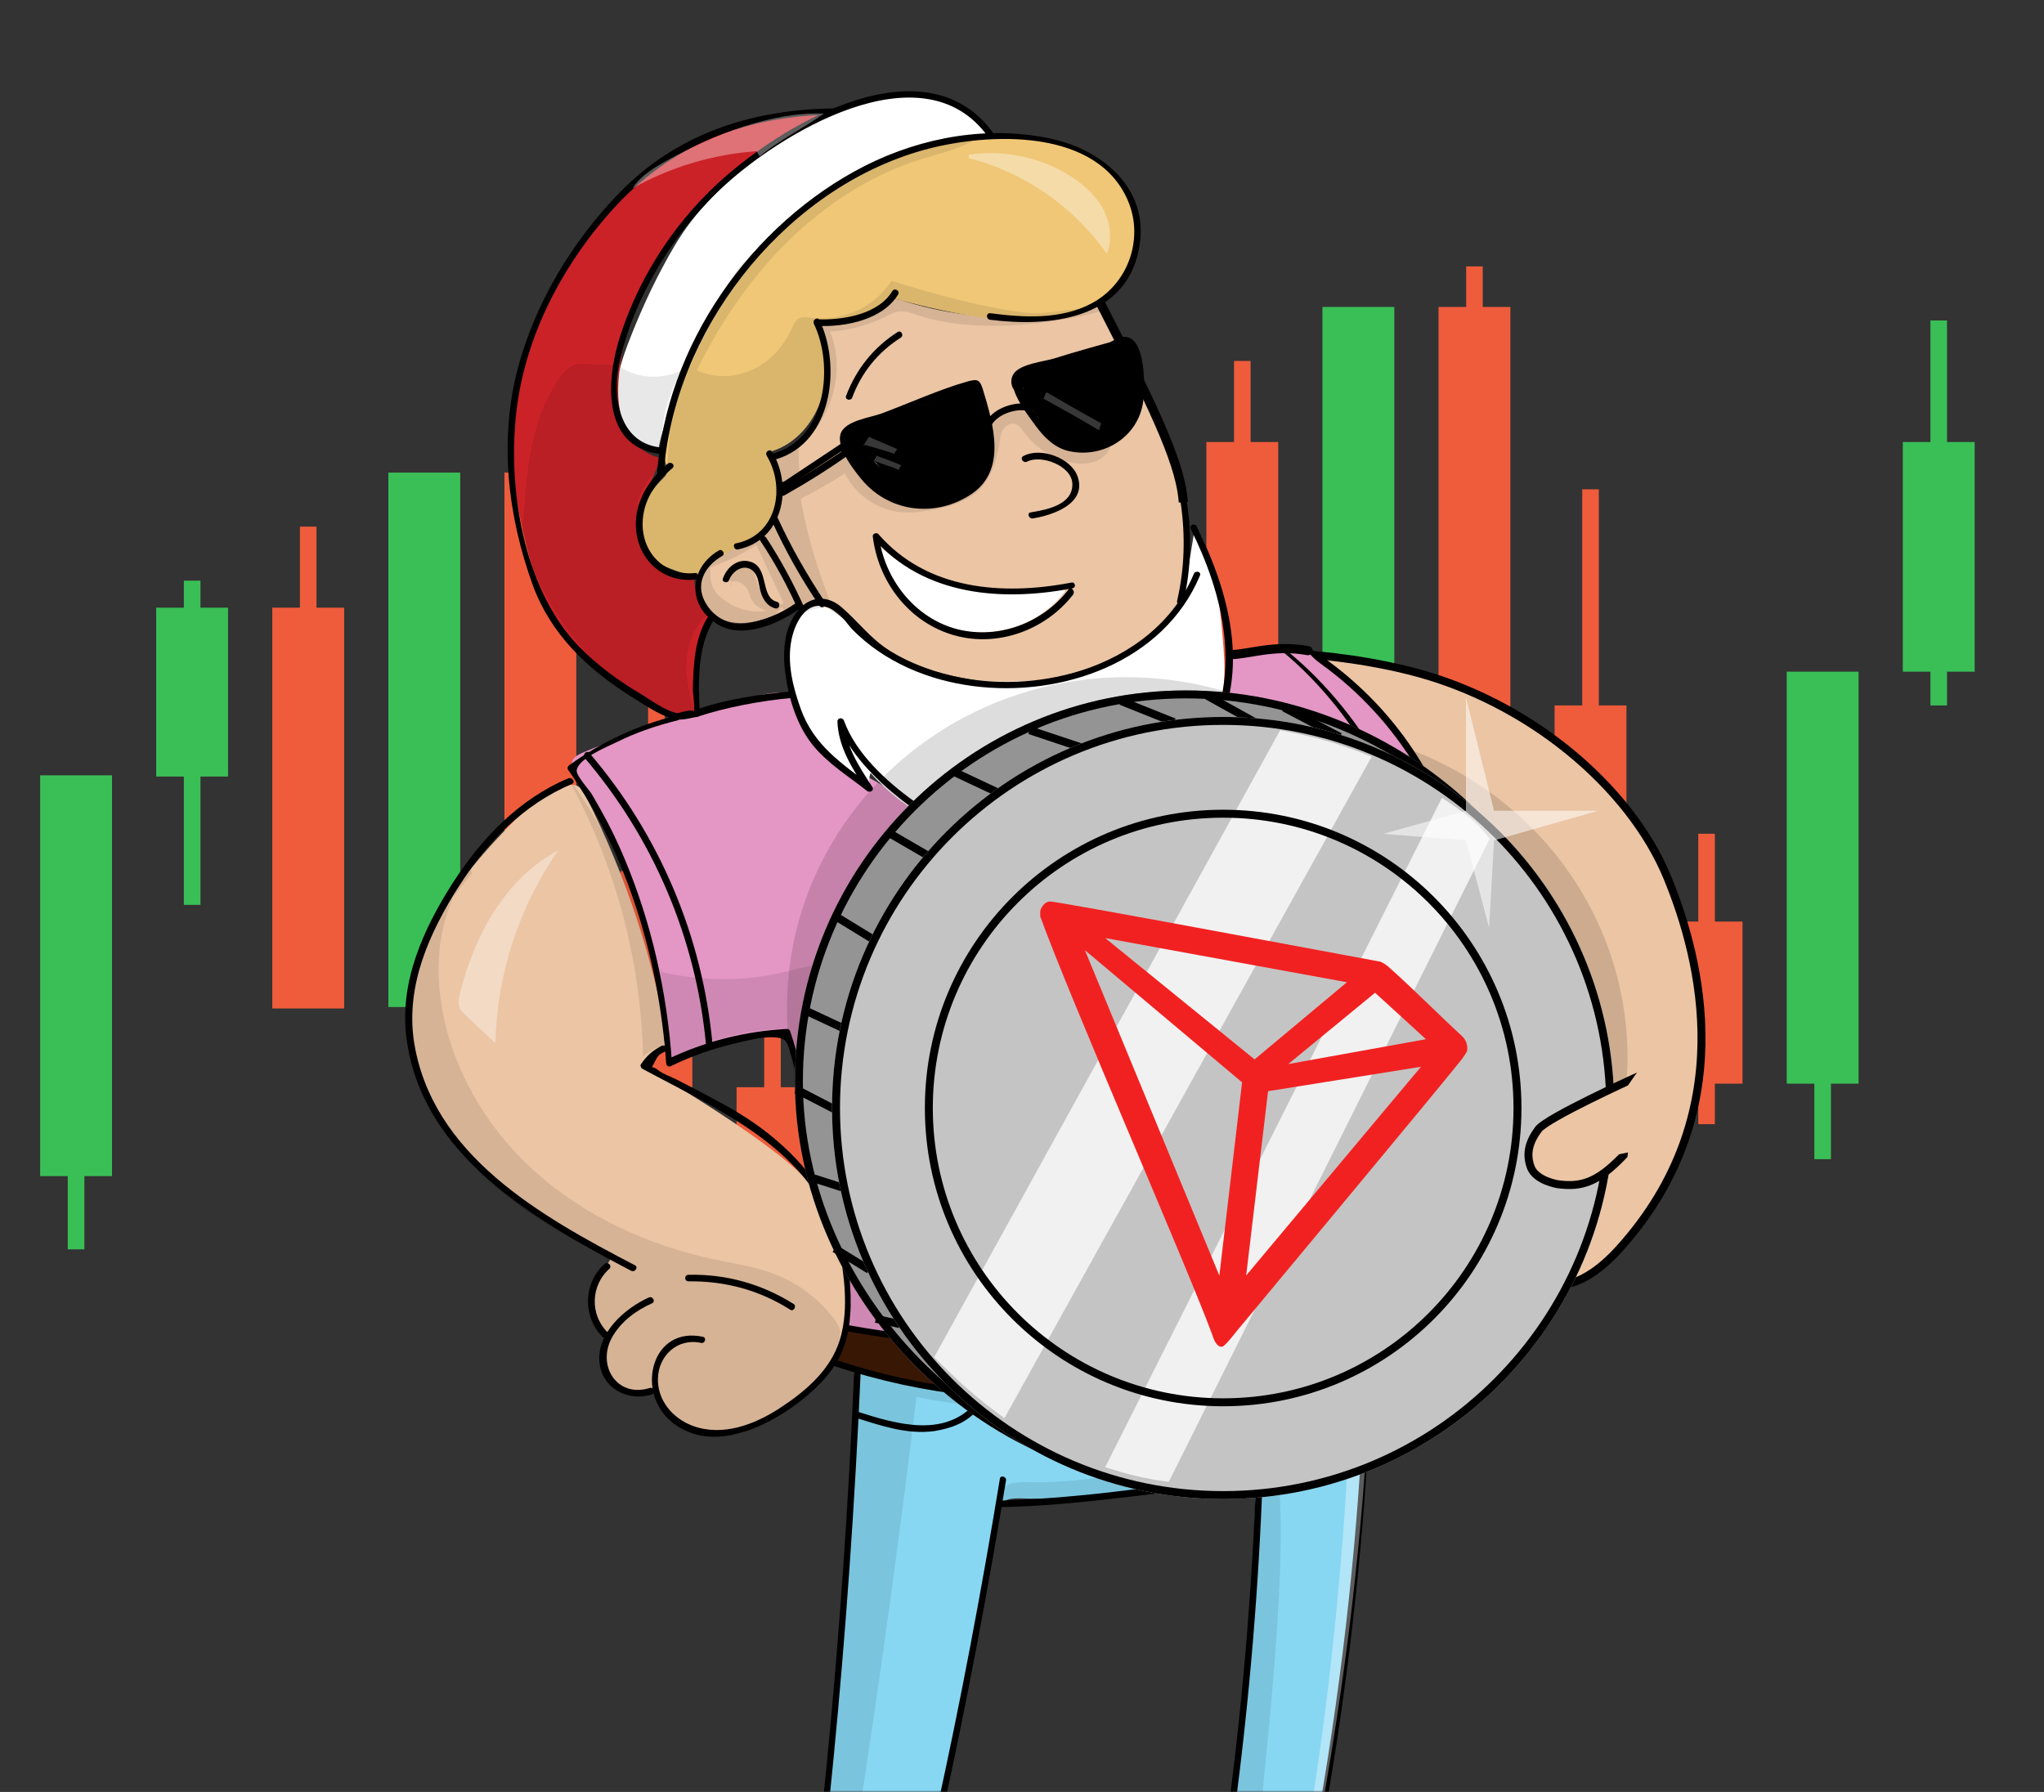 <svg width="560" height="491" viewBox="0 0 560 491" fill="none" xmlns="http://www.w3.org/2000/svg">
<rect x="0" y="0" width="560" height="491" fill="#333333" stroke="none"/>
<g clip-path="url(#clip0)">
<rect x="201.805" y="297.898" width="19.686" height="44.414" fill="#EF5C3C"/>
<rect x="170" y="238.68" width="19.686" height="59.219" fill="#EF5C3C"/>
<rect x="138.199" y="129.492" width="19.686" height="109.819" fill="#EF5C3C"/>
<rect x="74.602" y="166.504" width="19.686" height="109.819" fill="#EF5C3C"/>
<rect x="82.172" y="144.297" width="4.543" height="75.874" fill="#EF5C3C"/>
<rect x="145.773" y="118.391" width="4.543" height="140.645" fill="#EF5C3C"/>
<rect x="177.57" y="179.457" width="4.543" height="79.575" fill="#EF5C3C"/>
<rect x="209.371" y="273.84" width="4.543" height="79.575" fill="#EF5C3C"/>
<rect x="457.715" y="252.508" width="19.686" height="44.414" fill="#EF5C3C"/>
<rect x="425.914" y="193.289" width="19.686" height="59.219" fill="#EF5C3C"/>
<rect x="394.113" y="84.106" width="19.686" height="109.819" fill="#EF5C3C"/>
<rect x="330.512" y="121.113" width="19.686" height="109.819" fill="#EF5C3C"/>
<rect x="338.09" y="98.906" width="4.543" height="75.874" fill="#EF5C3C"/>
<rect x="401.688" y="73" width="4.543" height="140.645" fill="#EF5C3C"/>
<rect x="433.488" y="134.07" width="4.543" height="79.575" fill="#EF5C3C"/>
<rect x="465.285" y="228.449" width="4.543" height="79.575" fill="#EF5C3C"/>
<rect x="265.398" y="166.508" width="19.686" height="62.92" fill="#3ABF57"/>
<rect x="106.398" y="129.496" width="19.686" height="146.425" fill="#3ABF57"/>
<rect x="42.797" y="166.508" width="19.686" height="46.265" fill="#3ABF57"/>
<rect x="11" y="212.438" width="19.686" height="109.819" fill="#3ABF57"/>
<rect x="50.375" y="159.105" width="4.543" height="88.828" fill="#3ABF57"/>
<rect x="113.969" y="205.371" width="4.543" height="88.828" fill="#3ABF57"/>
<rect x="18.57" y="253.484" width="4.543" height="88.828" fill="#3ABF57"/>
<rect x="233.602" y="229.426" width="19.686" height="112.886" fill="#3ABF57"/>
<rect x="241.168" y="274.172" width="4.543" height="88.828" fill="#3ABF57"/>
<rect x="272.977" y="133.195" width="4.543" height="105.484" fill="#3ABF57"/>
<rect x="521.316" y="121.117" width="19.686" height="62.92" fill="#3ABF57"/>
<rect x="362.316" y="84.106" width="19.686" height="146.425" fill="#3ABF57"/>
<rect x="298.715" y="121.117" width="19.686" height="46.265" fill="#3ABF57"/>
<rect x="306.285" y="113.715" width="4.543" height="88.828" fill="#3ABF57"/>
<rect x="369.887" y="159.98" width="4.543" height="88.828" fill="#3ABF57"/>
<rect x="489.516" y="184.035" width="19.686" height="112.886" fill="#3ABF57"/>
<rect x="497.082" y="228.785" width="4.543" height="88.828" fill="#3ABF57"/>
<rect x="528.887" y="87.809" width="4.543" height="105.484" fill="#3ABF57"/>
<mask id="mask0" mask-type="alpha" maskUnits="userSpaceOnUse" x="0" y="0" width="617" height="491">
<rect width="617" height="491" fill="#C4C4C4"/>
</mask>
<g mask="url(#mask0)">
<path d="M385.959 183.728C370.851 179.975 357.441 179.291 357.441 179.291L387.941 252.103L413.67 313.837L399.584 358.253L377.426 376.153C384.333 382.03 420.159 355.039 425.914 351.901C425.914 351.901 433.012 353.975 443.712 342.094C476.685 305.481 466.218 263.291 456.788 240.391C446.618 215.692 418.89 191.909 385.959 183.728Z" fill="#EBC5A4"/>
<path fill-rule="evenodd" clip-rule="evenodd" d="M359.128 180.499L388.946 251.685L414.829 313.787L400.523 358.897L379.526 375.858C379.97 375.914 380.503 375.915 381.137 375.845C382.65 375.679 384.535 375.133 386.705 374.272C391.037 372.554 396.279 369.672 401.536 366.478C406.782 363.289 411.998 359.817 416.272 356.938C416.945 356.485 417.596 356.045 418.222 355.622C421.535 353.386 424.132 351.632 425.392 350.945L425.787 350.73L426.207 350.853C426.208 350.853 426.208 350.853 426.208 350.853C426.209 350.853 426.209 350.853 426.21 350.853C426.214 350.854 426.222 350.856 426.235 350.859C426.267 350.866 426.324 350.878 426.407 350.891C426.573 350.917 426.84 350.947 427.201 350.951C427.923 350.958 429.032 350.862 430.477 350.413C433.363 349.517 437.653 347.193 442.902 341.366C475.44 305.235 465.162 263.592 455.78 240.807C445.758 216.468 418.335 192.896 385.696 184.787C378.197 182.924 371.114 181.822 365.902 181.185C363.298 180.867 361.164 180.666 359.683 180.544C359.486 180.528 359.301 180.513 359.128 180.499ZM366.166 179.022C371.437 179.666 378.612 180.782 386.222 182.672C419.444 190.926 447.476 214.918 457.795 239.977C467.273 262.994 477.928 305.729 444.521 342.824C439.07 348.877 434.461 351.458 431.123 352.494C429.457 353.012 428.122 353.14 427.178 353.13C426.724 353.125 426.362 353.088 426.1 353.049C424.833 353.79 422.501 355.364 419.464 357.414C418.835 357.838 418.176 358.283 417.489 358.746C413.211 361.627 407.96 365.123 402.667 368.34C397.385 371.551 392.016 374.511 387.508 376.298C385.259 377.191 383.167 377.814 381.375 378.011C379.614 378.205 377.924 378.009 376.72 376.984L375.719 376.132L398.643 357.613L412.51 313.889L386.935 252.525L355.767 178.116L357.496 178.204L357.441 179.292C357.496 178.204 357.496 178.204 357.496 178.204L357.508 178.205L357.539 178.206C357.566 178.208 357.606 178.21 357.658 178.213C357.763 178.219 357.917 178.228 358.118 178.242C358.52 178.268 359.109 178.31 359.862 178.372C361.367 178.496 363.53 178.7 366.166 179.022Z" fill="black"/>
<ellipse cx="352.907" cy="289.79" rx="92.985" ry="90.443" fill="#0E0E0E" fill-opacity="0.14"/>
<path d="M207.054 147.678C202.387 150.43 195.926 150.789 192.815 155.336C188.867 160.959 194.012 169.574 200.593 170.531C209.806 172.087 219.139 163.592 227.753 167.062C230.386 168.138 232.539 170.172 234.693 172.087C256.589 190.992 291.887 191.949 314.74 174.36C317.731 172.087 320.364 169.574 322.278 166.463C324.432 162.874 325.269 158.686 325.628 154.618C326.107 148.516 325.509 142.294 323.953 136.431C323.953 136.431 319.49 120.526 316.221 114.351C316.34 115.069 303.134 85.34 303.134 85.34C303.134 85.22 301.818 83.784 301.818 83.665C297.032 84.741 292.126 85.699 287.22 86.297C274.178 87.852 260.897 86.536 248.333 82.707C246.898 82.229 245.581 81.75 244.146 81.989C242.71 82.229 241.394 83.066 240.197 83.904C234.932 87.254 228.591 89.049 222.369 89.049L222.463 89.402C224.349 96.471 226.296 103.768 225.001 111.065C223.685 118.483 217.942 125.543 210.524 125.901C215.908 132.243 214.233 143.371 207.054 147.678Z" fill="#EBC5A4"/>
<path d="M181.332 287.912C179.896 289.348 178.34 290.903 176.905 292.339C187.793 299.04 198.681 305.621 208.971 313.159C215.193 317.705 221.176 322.491 225.603 328.713C231.944 337.567 234.577 348.815 232.901 359.583C231.226 370.232 225.722 378.249 216.988 384.59C211.723 388.539 204.783 393.205 198.203 393.325C191.622 393.445 184.802 390.693 180.733 385.548C179.896 384.471 180.614 381.958 179.417 381.24C177.862 380.283 174.512 381.48 172.836 381.001C168.888 379.924 165.897 376.215 165.538 372.147C165.418 370.831 166.136 367.002 165.897 365.686C165.538 363.891 163.743 364.968 163.025 363.293C160.273 357.19 163.863 350.131 167.572 344.507C151.778 336.491 136.582 326.679 125.694 312.8C114.806 298.92 109.661 281.571 114.447 264.58C118.395 250.581 128.087 238.137 138.138 227.728C142.924 222.702 148.069 217.438 154.769 215.403C155.966 215.045 157.162 214.805 158.239 215.403C159.316 215.882 159.914 217.079 160.512 218.155C171.52 239.932 179.298 263.384 183.246 287.434" fill="#EBC5A4"/>
<path d="M375.281 359.105C373.845 434.366 363.316 509.388 343.933 582.136C343.574 583.571 343.095 585.247 341.899 586.084C340.822 586.922 339.386 587.041 337.95 587.041C332.207 587.281 326.464 587.161 320.84 586.563C335.198 526.737 343.095 465.236 344.052 403.616C322.994 408.88 301.217 411.273 279.56 410.556C277.646 410.556 275.612 410.556 274.415 411.991C273.697 412.829 273.578 413.906 273.338 414.863C263.288 471.219 252.28 526.857 236.366 581.896C236.127 582.853 235.409 585.964 234.571 586.563C233.734 587.161 231.221 586.802 230.264 586.802C224.521 586.922 218.777 585.486 213.034 585.605C224.88 515.849 232.059 445.374 234.691 374.78C255.391 379.087 276.449 383.514 297.628 382.677C324.788 381.6 350.992 371.908 375.042 359.105" fill="#87D7F3"/>
<path d="M375.162 346.062C332.925 366.523 284.227 373.223 238.041 364.967C236.366 364.728 233.016 365.087 231.939 363.771C230.982 362.694 232.538 360.421 232.418 358.985C231.82 351.566 232.059 343.909 229.307 336.969C227.871 333.26 225.598 329.909 224.162 326.081C219.615 313.996 224.521 299.518 218.179 288.271C217.222 286.596 215.906 284.921 214.231 284.083C211.718 282.887 208.727 283.365 205.975 283.963C198.317 285.639 190.779 287.792 183.361 290.185C181.327 262.306 172.353 234.906 157.516 211.215C157.037 210.497 156.559 209.78 156.679 208.942C156.798 207.626 158.234 206.908 159.431 206.31C174.387 199.968 190.181 196.139 205.736 191.234C209.325 190.037 214.111 189.2 217.102 190.157C220.094 191.114 218.897 194.823 220.094 197.695C223.803 206.669 233.973 210.497 242.349 215.523C247.733 218.753 252.759 222.702 258.263 225.693C270.946 232.513 286.5 233.829 300.021 229.163C313.661 224.497 325.028 213.848 330.771 200.686C332.327 197.097 333.643 193.028 336.754 190.516C336.197 190.516 335.834 182.276 336.754 179.734C341.181 177.819 353.632 177.191 358.53 177.833C382.102 192.909 396.819 216.959 402.323 244.359C402.682 246.034 402.921 247.709 402.203 249.264C401.485 250.581 400.289 251.299 398.972 252.016C387.366 258.597 374.564 262.785 361.282 264.58C370.376 290.425 375.401 317.825 375.76 345.345" fill="#E496C5"/>
<path d="M327.064 143.379C332.927 152.472 334.004 163.72 334.961 174.488C335.32 178.796 335.679 182.984 335.32 187.291C334.243 200.213 326.466 211.939 316.056 219.716C304.57 228.212 289.853 232.28 275.734 230.844C261.495 229.408 247.975 222.468 238.522 211.819C238.044 212.896 238.044 214.332 238.522 215.409C224.523 208.589 214.113 193.513 215.31 177.958C215.549 175.087 216.147 172.095 217.822 169.702C219.498 167.309 222.369 165.634 225.241 166.113C227.514 166.472 229.429 168.147 231.223 169.702C233.856 172.215 236.488 174.728 239.36 176.881C250.607 185.377 265.444 187.171 279.443 186.693C286.024 186.453 292.605 185.855 298.707 183.582C303.852 181.787 308.399 178.915 312.945 175.804C316.296 173.411 319.765 170.899 321.919 167.309C324.312 163.48 325.03 158.934 325.748 154.506C326.346 151.037 326.825 147.686 327.423 144.216" fill="white"/>
<path d="M291.766 162.037C285.185 170.892 272.98 175.199 262.212 172.567C251.443 169.934 242.709 160.482 240.914 149.594C247.495 155.576 256.11 159.166 264.844 160.721C273.579 162.277 282.672 162.037 291.526 161.08" fill="white"/>
<path d="M271.542 37.123C279.319 37.722 287.216 38.2 294.515 41.072C301.814 43.943 308.514 49.328 310.788 56.866C313.061 64.284 310.668 72.66 305.523 78.403C300.378 84.146 292.72 87.257 285.063 87.975C280.037 88.454 275.012 87.856 269.987 87.138C261.731 85.941 253.475 84.146 245.339 81.873C239.715 86.898 231.698 89.052 224.28 87.616C226.314 94.436 227.152 101.735 225.237 108.555C223.323 115.375 218.178 121.597 211.477 123.631C214.349 131.05 214.11 140.263 208.366 145.767C206.452 147.681 203.939 148.878 201.546 150.194C198.435 151.869 195.923 153.544 192.812 155.219C191.256 156.057 193.649 159.048 187.427 157.134C181.804 155.339 175.821 152.946 174.984 147.083C174.146 141.22 177.257 135.357 181.564 131.169C182.043 130.691 182.641 130.092 182.761 129.375C182.881 128.776 182.641 128.178 182.522 127.58C181.804 124.828 181.923 122.076 182.282 119.324C184.197 103.769 192.931 90.009 201.905 77.087C204.178 73.737 206.571 70.386 209.204 67.275C217.579 57.464 228.468 50.285 239.954 44.422C250.125 39.277 261.491 35.209 272.739 37.363" fill="#F0C777"/>
<path d="M270.233 35.802C266.643 30.058 259.943 26.589 253.123 25.512C246.302 24.555 241.157 25.99 234.577 27.905C230.269 29.221 227.398 31.973 221.774 33.768C218.424 34.844 214.715 36.879 211.963 39.152C203.467 45.972 194.972 53.032 188.511 61.766C185.879 65.356 183.605 69.304 181.451 73.372C177.862 80.073 174.751 87.132 171.999 94.311C169.965 99.815 168.051 105.678 169.008 111.541C169.965 117.404 174.512 123.028 180.375 123.267C181.093 118.6 182.887 114.293 184.682 109.986C188.87 100.055 193.177 90.243 199.16 81.269C215.073 56.98 242.115 40.229 271.07 36.759" fill="white"/>
<path d="M140.407 116.934C141.843 93.841 154.407 72.902 169.004 54.954C171.636 51.724 174.388 48.493 177.619 46.1C181.328 43.348 185.636 41.553 189.823 39.639C200.472 35.092 211.6 30.426 223.206 30.426L225.719 31.024C213.993 38.203 200.712 46.1 191.379 56.151C179.533 68.834 171.277 85.226 169.602 102.576C169.124 107.242 169.243 112.028 170.918 116.335C172.594 120.643 176.183 124.472 180.849 125.429C179.653 130.454 176.303 134.762 175.346 139.787C173.67 148.761 181.089 158.333 190.182 158.812C190.422 162.76 192.097 166.589 194.729 169.461C190.9 177.477 189.943 186.69 191.857 195.305C190.182 195.545 188.388 195.784 186.712 196.263C176.542 192.075 167.09 186.212 158.953 178.793C155.962 176.161 153.21 173.289 151.176 169.82C148.903 165.991 147.586 161.683 146.39 157.496C142.681 144.334 139.57 130.694 140.407 116.934Z" fill="#CB2228"/>
<path d="M377.198 343.195C380.19 347.024 381.506 352.648 378.874 356.357C376.241 360.066 371.814 361.861 367.626 363.656C359.61 366.886 351.593 369.997 343.457 373.108C336.278 375.86 329.099 378.492 321.561 380.048C315.099 381.484 308.519 382.082 301.818 382.441C277.529 383.757 251.684 380.646 228.352 373.706C229.908 370.356 230.626 366.527 232.181 363.177C235.651 364.493 241.633 365.45 245.343 365.929C268.555 368.561 292.007 370.595 314.98 366.767C336.996 363.177 357.815 354.203 377.557 343.674" fill="#3E1A06"/>
<path d="M337.113 358.629L312.106 364.133L313.063 382.2L336.754 378.611L337.113 358.629Z" fill="black"/>
<g opacity="0.45">
<g opacity="0.45">
<path opacity="0.45" d="M187.422 100.902C187.303 101.021 187.184 101.021 187.065 101.021L187.184 100.902H187.422Z" fill="black"/>
</g>
<g opacity="0.45">
<path opacity="0.45" d="M144.357 130.932C145.434 121.24 147.707 111.429 153.331 103.532C154.527 101.857 155.963 100.301 157.877 99.823C158.715 99.584 159.552 99.703 160.39 99.703C162.544 99.823 164.817 99.823 166.971 99.942C167.689 99.942 168.287 99.942 169.005 100.182C169.723 100.421 170.321 100.78 170.919 101.139C175.825 103.891 182.047 103.891 186.953 101.378C183.243 107.361 181.329 114.42 181.329 121.36C181.449 120.762 181.688 120.164 181.808 119.685C182.645 117.292 183.602 114.779 184.44 112.386C185.278 108.079 186.474 103.891 188.029 99.823C188.388 100.062 188.747 100.301 189.106 100.541C190.542 97.071 191.978 93.481 193.414 90.011C195.807 84.268 198.319 78.645 202.148 73.739C205.738 69.192 210.404 65.603 214.951 62.013C222.609 56.031 230.266 50.048 238.762 45.501C247.257 40.954 256.829 37.963 266.521 38.322H266.999C262.812 40.835 257.906 41.912 253.239 43.347C235.292 48.732 219.737 60.458 207.892 74.816C201.191 82.952 195.568 91.926 190.901 101.498C195.209 103.412 200.114 103.532 204.541 101.977C209.926 100.062 214.353 95.635 216.746 90.37C217.344 89.054 217.942 87.499 219.378 87.02C220.216 86.781 221.053 86.9 221.891 87.02C230.386 88.336 239.599 84.268 244.266 76.969C256.35 80.679 268.555 84.149 281.118 85.704C286.383 86.422 296.314 84.029 301.579 84.029L301.818 85.225C286.861 89.294 266.042 91.328 251.325 86.302C249.65 85.704 247.855 85.106 246.06 85.345C244.864 85.584 243.907 86.183 242.83 86.661C238.044 89.054 232.779 90.49 227.395 90.849C231.822 101.737 227.873 115.138 218.78 122.317C218.78 125.548 218.9 128.778 219.259 132.009C223.566 129.377 227.873 126.744 232.181 123.992C236.608 128.3 242.83 130.573 249.052 129.975C255.154 129.377 261.017 126.027 264.487 121.121C265.444 119.685 266.281 118.249 267.478 117.053C269.153 115.497 271.307 114.66 273.341 113.822C275.495 112.985 277.648 112.267 279.802 111.549C280.281 111.429 280.879 111.19 281.477 111.309C281.956 111.429 282.315 111.668 282.674 112.027C285.785 114.66 288.896 117.292 292.485 119.326C296.075 121.36 300.143 122.676 304.211 122.078V122.437C303.493 124.471 301.579 126.027 299.425 126.625C297.391 127.223 295.117 127.103 292.964 126.625C288.058 125.428 283.511 122.557 280.52 118.369C279.802 117.412 279.084 116.335 277.888 116.095C276.691 115.856 275.495 116.694 274.777 117.771C274.059 118.847 274.059 120.164 273.82 121.36C273.102 126.146 271.546 131.052 268.076 134.402C264.726 137.513 260.179 138.829 255.633 139.667C252.522 140.265 249.411 140.624 246.3 140.265C240.078 139.547 234.335 135.359 231.463 129.736C227.514 132.248 223.566 134.522 219.378 136.675C221.053 146.846 224.284 156.897 228.113 166.588C224.762 166.11 221.173 167.067 218.421 169.101C218.301 168.503 218.062 168.024 217.823 167.426C217.823 167.546 217.823 167.665 217.823 167.785C217.823 168.383 217.583 168.981 216.985 169.221C216.028 169.58 215.19 168.503 214.831 167.546C214.592 167.067 214.472 166.708 214.233 166.229C212.558 168.742 210.165 170.656 207.293 171.494C203.943 172.571 200.114 172.092 197.003 170.417C195.448 169.58 194.132 168.383 192.935 166.947C192.816 166.828 192.696 166.588 192.576 166.469C192.935 167.187 193.414 167.785 193.773 168.383C189.705 171.973 187.91 177.716 188.029 183.1C188.149 187.408 189.226 191.476 190.423 195.664C188.747 196.262 186.953 196.142 185.277 196.74C169.723 190.04 156.92 177.237 149.023 162.042C146.152 156.538 143.878 150.675 143.16 144.572C143.639 139.906 143.878 135.359 144.357 130.932ZM218.062 165.99C218.062 166.11 218.182 166.229 218.182 166.229C216.148 160.247 213.515 154.504 210.165 149C209.806 148.521 209.567 147.923 209.567 147.444C209.447 147.564 209.327 147.683 209.208 147.803C209.567 148.042 209.686 148.401 209.806 148.76C212.678 154.504 215.31 160.247 218.062 165.99ZM194.61 158.093C194.73 159.29 194.969 160.366 195.568 161.443C196.166 162.52 197.003 163.358 197.961 164.076C200.473 166.11 203.704 167.426 206.934 167.546C208.011 167.546 209.088 167.546 210.165 167.306C208.251 166.947 206.575 165.751 205.738 163.956C205.379 163.238 205.259 162.401 204.9 161.683C204.302 160.486 203.106 159.649 201.909 159.29C201.43 159.17 200.952 159.17 200.593 159.409C200.473 159.409 200.473 159.529 200.354 159.529V159.29C199.755 159.05 199.636 158.332 199.755 157.734C199.875 157.136 200.354 156.657 200.952 156.298C202.268 155.341 204.063 154.862 205.379 155.7C206.695 156.538 206.934 158.213 207.413 159.649C208.251 162.401 209.926 164.794 212.199 166.588C213.037 166.229 213.874 165.751 214.712 165.272C212.199 159.888 209.686 154.623 207.174 149.239C203.823 151.632 199.875 153.427 195.926 154.982C195.448 155.102 195.089 155.341 194.61 155.461C194.491 156.418 194.61 157.256 194.61 158.093ZM190.542 157.854C190.662 158.931 190.901 160.127 191.26 161.204C191.14 159.529 191.739 157.854 192.457 156.298C191.021 158.691 188.269 157.256 186.235 157.256C187.551 157.614 188.987 157.854 190.542 157.854ZM179.774 132.009C180.85 131.172 181.927 130.214 182.526 129.018C182.884 128.18 182.884 127.223 182.884 126.266C183.004 123.753 183.243 121.24 183.483 118.728C182.884 120.403 182.286 121.958 181.688 123.633C181.568 123.514 181.449 123.275 181.449 123.155C181.568 124.71 181.688 126.146 181.927 127.702C177.859 130.095 175.107 134.522 174.27 139.188C175.586 136.436 177.5 134.043 179.774 132.009Z" fill="black"/>
</g>
<g opacity="0.45">
<path opacity="0.45" d="M200.359 159.648L200.24 160.606C200.12 160.366 200.12 160.007 200.359 159.648Z" fill="black"/>
</g>
<g opacity="0.45">
<path opacity="0.45" d="M176.186 289.469C175.588 262.787 168.409 236.344 155.487 213.012L156.324 213.969C171.52 235.028 180.494 260.394 181.93 286.358C179.776 287.076 177.862 288.033 176.186 289.469Z" fill="black"/>
</g>
<g opacity="0.45">
<path opacity="0.45" d="M129.273 239.333C127.479 241.367 125.923 243.521 124.248 245.794C125.564 243.042 127.12 240.53 129.034 238.137L129.273 239.333Z" fill="black"/>
</g>
<g opacity="0.45">
<path opacity="0.45" d="M124.254 245.797C120.306 254.292 119.468 264.104 120.665 273.436C123.058 291.743 132.869 308.733 146.629 321.058C160.389 333.382 177.738 341.279 195.806 345.108C201.31 346.304 206.814 347.022 212.078 349.056C218.42 351.449 224.163 355.756 228.351 361.141C228.949 361.978 229.547 362.816 229.906 363.773C230.265 364.97 230.146 366.286 229.906 367.602C228.59 374.661 224.163 380.764 218.3 385.071C212.557 389.259 205.497 391.532 198.438 392.37C194.37 392.848 190.062 392.848 186.234 391.293C182.405 389.618 180.849 383.994 179.294 381.482C175.704 382.678 171.157 382.08 168.405 379.328C165.654 376.576 164.816 372.268 166.012 368.679C166.252 367.961 166.611 367.243 166.491 366.525C166.252 365.568 165.295 364.97 164.577 364.252C162.543 362.337 161.825 359.346 162.184 356.474C162.543 353.722 163.978 351.21 165.534 348.817C166.012 348.099 166.491 347.381 166.491 346.663C166.611 344.868 164.696 343.672 163.141 342.834C150.458 336.493 138.253 328.835 128.681 318.425C119.109 308.016 112.409 294.375 112.289 280.256C112.169 267.813 117.195 255.967 124.254 245.797Z" fill="black"/>
</g>
<g opacity="0.45">
<path opacity="0.45" d="M181.091 265.301C181.091 265.66 181.091 265.899 181.211 266.258C181.091 266.258 180.972 266.258 180.852 266.138L181.091 265.301Z" fill="black"/>
</g>
<g opacity="0.45">
<path opacity="0.45" d="M210.883 586.921C211.84 586.323 212.917 586.083 213.635 585.365C214.473 584.528 214.712 583.451 214.832 582.254C217.703 565.264 219.857 548.273 221.891 531.163C228.233 480.072 234.335 428.742 233.976 377.172C233.737 376.693 233.737 376.215 233.976 375.856C233.976 375.736 233.976 375.617 233.976 375.497C232.181 374.779 230.267 374.061 228.472 373.224C229.908 369.275 231.344 365.207 232.66 361.258C232.779 361.498 233.019 361.617 233.138 361.737C232.899 352.165 230.745 342.712 226.797 333.978C225.241 330.747 223.566 327.517 222.37 324.047C217.823 310.766 222.729 294.972 215.55 283.006C215.31 282.647 215.071 282.169 214.592 282.049C214.233 281.93 213.874 281.93 213.516 281.93C202.627 282.408 191.859 285.519 182.406 290.903C182.287 282.647 181.808 274.391 180.97 266.255C192.696 269.007 205.02 269.007 216.626 265.896C221.293 264.7 226.677 263.264 230.386 266.255C232.181 267.811 233.138 270.084 233.856 272.357C244.027 302.869 240.557 337.208 254.317 366.284C248.932 365.685 243.548 365.207 238.164 364.968C238.762 365.207 239.48 365.446 240.198 365.566C246.061 367.121 252.163 367.6 258.026 366.882L257.428 367.959C257.069 372.027 257.188 376.095 257.906 380.163C258.026 380.522 257.906 381.001 257.547 381.12C257.428 381.12 257.308 381.12 257.188 381.12C255.274 380.762 253.359 380.403 251.325 380.044C251.325 380.163 251.325 380.163 251.325 380.283C269.393 384.112 288.058 384.59 306.365 382.197C330.654 378.967 354.106 370.711 375.523 358.985C375.404 360.062 375.284 361.019 375.164 362.096L374.686 362.933C363.558 369.036 351.832 373.822 339.628 377.292C339.508 378.249 339.389 379.206 339.389 380.283C322.159 383.155 304.929 385.548 287.46 385.907C275.256 386.146 263.051 385.189 251.086 382.796C242.95 450.159 232.899 517.164 220.814 583.93C220.695 584.887 220.455 585.844 219.737 586.562C218.661 587.519 216.626 587.758 215.789 588.716C218.541 589.673 221.293 590.63 224.045 591.587C222.489 594.339 221.652 597.57 222.609 600.561C223.566 603.552 226.677 605.945 229.668 605.227C226.916 606.783 223.806 607.86 220.575 608.099C220.695 610.612 220.695 613.244 220.814 615.757C220.814 616.594 220.814 617.432 220.336 618.03C219.737 618.628 218.78 618.748 217.943 618.748C215.071 618.868 212.199 618.987 209.447 618.987C209.687 616.475 209.687 613.842 209.328 611.33C208.371 604.031 205.379 596.373 208.49 589.673C209.208 588.596 209.806 587.519 210.883 586.921Z" fill="black"/>
</g>
<g opacity="0.45">
<path opacity="0.45" d="M275.735 407.088C277.649 406.011 280.162 406.011 282.435 406.13C304.212 406.489 325.39 398.951 347.047 398.473C347.765 398.473 348.483 398.473 348.961 398.951C349.201 399.31 349.32 399.669 349.44 400.148C354.226 421.924 345.731 489.408 345.013 500.655C344.175 513.458 334.124 571.728 329.697 588.359C327.304 589.317 324.792 590.154 322.399 591.111C325.629 591.949 328.979 592.308 332.21 592.069C331.731 596.017 331.133 599.846 330.655 603.794C327.783 603.914 324.911 604.512 322.279 605.828C328.501 605.47 334.842 604.153 340.705 601.88C337.235 603.914 333.885 605.948 330.415 607.982C330.056 608.221 329.578 608.461 329.338 608.939C329.099 609.418 329.099 610.016 329.219 610.615C329.697 613.845 330.176 617.076 330.655 620.306L330.056 621.144C326.467 621.263 322.997 621.263 319.407 621.024C317.972 620.905 316.177 620.665 315.698 619.229C315.339 618.511 315.578 617.554 315.818 616.836C316.536 613.725 317.373 610.495 318.091 607.384C313.903 598.769 319.048 588.838 322.279 579.744C324.074 574.48 325.27 568.976 326.347 563.472C334.483 522.551 340.346 481.271 343.816 439.752C344.654 429.343 345.491 418.813 344.534 408.284C344.414 406.968 344.175 405.412 342.979 404.695C342.261 404.216 341.304 404.336 340.346 404.455C318.33 407.207 296.315 409.959 274.299 412.711C272.624 411.156 273.82 408.284 275.735 407.088Z" fill="black"/>
</g>
</g>
<path d="M246.061 80.678C241.873 87.618 231.583 89.652 224.045 89.293C222.848 89.293 222.848 87.498 224.045 87.498C230.865 87.737 240.676 86.182 244.505 79.721C245.104 78.763 246.659 79.721 246.061 80.678Z" fill="black"/>
<path d="M224.524 87.738C230.506 100.181 228.113 121.12 212.798 125.787C211.721 126.146 211.242 124.351 212.319 124.112C226.438 119.804 228.472 100.062 222.968 88.695C222.49 87.618 224.045 86.661 224.524 87.738Z" fill="black"/>
<path d="M211.6 123.871C217.343 133.562 214.472 148.04 202.148 150.553C201.071 150.792 200.592 148.997 201.669 148.878C212.916 146.604 215.309 133.562 210.045 124.828C209.446 123.751 211.002 122.794 211.6 123.871Z" fill="black"/>
<path d="M271.303 85.822C280.397 87.019 290.567 87.617 298.943 83.19C309.472 77.686 313.779 64.525 308.515 53.876C299.062 34.372 268.312 36.406 251.082 41.671C213.631 53.158 184.436 91.207 181.804 130.093C181.684 131.29 179.89 131.29 180.009 130.093C182.283 94.796 205.734 61.294 237.083 45.38C252.757 37.483 271.064 34.253 288.294 38.081C302.652 41.312 315.335 52.32 311.985 68.473C308.156 87.617 287.456 89.651 271.303 87.617C270.107 87.498 270.107 85.703 271.303 85.822Z" fill="black"/>
<path d="M184.197 128.298C179.531 132.246 176.061 137.271 176.061 143.613C176.061 151.749 182.283 157.851 190.419 157.014C191.616 156.894 191.616 158.689 190.419 158.809C182.881 159.646 176.3 154.86 174.625 147.442C172.83 139.425 176.898 132.126 182.881 127.101C183.838 126.263 185.154 127.46 184.197 128.298Z" fill="black"/>
<path d="M197.842 152.349C192.817 155.221 190.184 160.485 193.654 165.75C195.928 169.339 199.996 171.493 204.184 170.895C208.85 170.177 213.995 168.143 217.824 165.391C218.781 164.673 219.619 166.229 218.781 166.946C213.038 171.134 203.107 175.202 196.526 171.015C188.031 165.75 188.868 155.46 197.004 150.793C197.962 150.315 198.799 151.87 197.842 152.349Z" fill="black"/>
<path d="M212.438 166.707C210.164 166.109 208.968 164.194 208.37 162.041C207.891 160.365 207.891 158.451 206.814 157.015C204.541 154.024 200.832 156.058 199.755 158.93C199.396 160.006 197.601 159.528 198.08 158.451C199.276 155.101 202.626 152.588 206.216 154.144C210.643 156.178 208.37 163.835 212.916 164.912C213.993 165.271 213.515 166.946 212.438 166.707Z" fill="black"/>
<path d="M270.705 37.483C252.757 12.476 212.913 36.885 196.88 52.319C188.265 60.575 181.206 70.387 176.061 81.155C173.189 87.138 170.916 93.48 169.6 99.941C167.805 108.795 169.6 121.119 180.608 122.555C181.684 122.674 181.804 124.469 180.608 124.35C164.455 122.315 166.249 103.291 169.959 91.924C174.625 77.566 182.642 64.404 193.171 53.636C209.922 36.286 252.757 9.365 272.26 36.645C272.978 37.483 271.423 38.44 270.705 37.483Z" fill="black"/>
<path d="M228.23 31.385C204.18 31.744 183.72 39.641 167.567 57.708C153.089 73.861 142.68 94.561 141.124 116.457C139.569 136.558 144.115 162.163 158.593 177.12C163.619 182.265 169.482 186.572 175.584 190.162C178.336 191.837 182.284 194.828 185.634 195.427C185.634 195.427 190.779 193.871 189.942 195.307C190.54 194.23 189.822 190.162 189.822 188.965C189.942 182.385 190.301 174.847 193.89 169.103C194.489 168.146 196.044 168.984 195.446 170.06C191.019 177.24 191.258 187.29 191.737 195.546C191.737 195.905 191.497 196.384 191.019 196.384C188.506 196.862 186.472 197.58 184.079 196.862C180.13 195.666 176.062 192.794 172.592 190.641C160.867 183.222 150.936 173.77 146.03 160.488C139.09 141.464 136.697 120.764 141.842 101.022C146.628 82.954 156.679 66.323 169.601 52.922C185.395 36.649 205.736 30.068 228.111 29.709C229.427 29.47 229.427 31.265 228.23 31.385Z" fill="black"/>
<path d="M352.543 178.281C374.32 195.989 390.838 225.693 391.676 253.811C391.676 255.008 389.881 255.008 389.881 253.811C389.043 226.172 372.508 195.75 351.09 178.281C350.253 177.563 351.705 177.563 352.543 178.281Z" fill="black"/>
<path d="M378.753 358.029C334.242 385.429 277.647 390.693 228.231 374.182C227.155 373.823 227.633 372.028 228.71 372.506C277.647 388.899 333.764 383.754 377.796 356.593C378.872 355.755 379.71 357.311 378.753 358.029Z" fill="black"/>
<path d="M377.081 344.149C333.648 371.788 281.001 373.463 231.705 364.729C230.628 364.489 231.107 362.814 232.183 363.054C281.001 371.788 333.289 369.993 376.244 342.713C377.201 341.995 378.038 343.55 377.081 344.149Z" fill="black"/>
<path d="M378.032 342.833C380.545 347.021 381.143 351.926 379.707 356.593C379.348 357.67 377.673 357.191 378.032 356.114C379.229 351.807 378.75 347.499 376.477 343.67C375.998 342.713 377.553 341.876 378.032 342.833Z" fill="black"/>
<path d="M350.873 402.658C337.951 406.606 324.191 408.401 310.79 409.957C298.705 411.392 286.621 412.709 274.416 412.948C273.22 412.948 273.22 411.153 274.416 411.153C286.022 410.794 297.629 409.717 309.115 408.282C322.875 406.606 336.994 404.812 350.395 400.863C351.472 400.624 351.95 402.299 350.873 402.658Z" fill="black"/>
<path d="M235.768 376.694C232.657 447.049 225.956 517.165 215.188 586.802C215.068 587.999 213.273 587.4 213.513 586.324C224.281 516.926 230.982 446.93 233.973 376.694C234.093 375.618 235.887 375.618 235.768 376.694Z" fill="black"/>
<path d="M376.238 359.347C374.922 436.522 363.316 513.697 342.018 588C341.659 589.077 339.984 588.599 340.343 587.522C361.641 513.458 373.127 436.402 374.444 359.347C374.444 358.27 376.238 358.27 376.238 359.347Z" fill="black"/>
<path d="M345.969 403.976C343.815 465.596 335.679 526.857 321.799 586.922C321.56 587.999 319.765 587.521 320.124 586.444C334.004 526.498 342.02 465.357 344.174 403.976C344.174 402.779 345.969 402.779 345.969 403.976Z" fill="black"/>
<path d="M275.615 405.652C265.564 466.794 252.642 527.457 235.292 587.043C234.933 588.12 233.258 587.642 233.617 586.565C250.967 526.978 263.889 466.435 273.94 405.173C274.059 404.097 275.854 404.575 275.615 405.652Z" fill="black"/>
<path d="M267.718 384.355C268.317 385.432 268.317 386.269 267.359 386.868C266.761 387.466 266.163 387.944 265.565 388.423C264.607 389.141 263.65 389.739 262.573 390.218C260.539 391.175 258.146 391.773 255.873 392.132C248.574 393.089 241.515 390.696 234.695 388.543C233.618 388.184 234.096 386.509 235.173 386.868C245.942 390.337 259.343 394.166 267.718 383.876C267.958 383.517 268.436 383.517 268.795 383.757C268.915 383.757 269.035 383.876 269.154 383.876C269.633 384.116 269.752 384.714 269.513 385.073C269.394 385.192 269.394 385.312 269.274 385.432C268.676 386.15 267.12 385.312 267.718 384.355Z" fill="black"/>
<path d="M374.567 374.779C370.02 374.181 366.191 371.788 363.559 368.079C362.841 367.121 364.396 366.284 365.114 367.121C367.507 370.352 371.097 372.386 375.045 372.984C376.122 373.224 375.644 374.899 374.567 374.779Z" fill="black"/>
<path d="M338.072 358.624C338.192 365.324 338.072 372.025 337.713 378.606C337.594 379.802 335.799 379.802 335.919 378.606C336.278 371.905 336.397 365.205 336.278 358.624C336.158 357.427 337.953 357.427 338.072 358.624Z" fill="black"/>
<path d="M313.062 364.369C314.019 370.232 314.378 376.214 314.019 382.197C313.66 381.957 313.301 381.599 312.942 381.359C320.48 380.043 327.898 378.607 335.317 377.052C336.394 376.812 336.872 378.607 335.795 378.727C328.377 380.282 320.839 381.718 313.421 383.034C312.942 383.154 312.224 382.795 312.344 382.197C312.703 376.334 312.463 370.591 311.506 364.847C311.147 363.77 312.822 363.292 313.062 364.369Z" fill="black"/>
<path d="M336.994 379.569C329.097 381.603 321.081 382.321 312.945 383.159C311.748 383.278 311.748 381.483 312.945 381.364C320.841 380.646 328.738 379.808 336.516 377.894C337.712 377.535 338.191 379.21 336.994 379.569Z" fill="black"/>
<path d="M312.108 363.174C320.483 362.097 328.978 361.021 336.875 357.67C337.952 357.192 338.431 358.987 337.354 359.346C329.337 362.696 320.722 363.773 312.108 364.849C311.031 365.208 311.031 363.414 312.108 363.174Z" fill="black"/>
<path d="M328.021 380.168C328.141 387.108 327.901 394.048 327.303 400.868C327.303 401.346 326.944 401.705 326.346 401.825C324.91 401.945 323.474 402.184 322.158 402.304C320.961 402.423 321.081 400.628 322.158 400.509C323.594 400.389 325.03 400.15 326.346 400.03C326.106 400.27 325.747 400.628 325.389 400.987C325.867 394.048 326.106 387.228 326.106 380.288C326.226 378.972 328.021 378.972 328.021 380.168Z" fill="black"/>
<path d="M322.761 380.882C322.881 385.189 322.881 389.497 322.642 393.685C322.642 394.881 320.847 394.881 320.847 393.685C321.086 389.377 321.086 385.07 320.966 380.882C320.966 379.805 322.761 379.805 322.761 380.882Z" fill="black"/>
<path d="M280.402 124.948C285.069 122.435 293.444 125.427 295.239 130.572C297.871 138.11 288.179 141.221 282.915 142.058C281.838 142.178 281.24 140.503 282.436 140.383C286.744 139.665 293.923 138.349 293.803 132.606C293.683 127.58 285.188 124.469 281.359 126.503C280.282 126.982 279.325 125.427 280.402 124.948Z" fill="black"/>
<path d="M246.777 92.522C240.555 96.471 236.008 102.094 233.495 108.914C233.136 109.991 231.342 109.513 231.82 108.436C234.572 101.137 239.358 95.154 245.939 90.967C246.896 90.368 247.734 91.924 246.777 92.522Z" fill="black"/>
<path d="M213.034 141.82C216.744 149.956 221.171 157.614 226.076 165.032C226.675 165.989 225.119 166.947 224.521 165.989C219.496 158.571 215.188 150.913 211.479 142.777C211 141.7 212.556 140.743 213.034 141.82Z" fill="black"/>
<path d="M209.927 147.322C213.995 153.544 217.465 160.005 220.457 166.706C220.935 167.783 219.38 168.62 218.901 167.663C215.91 160.843 212.44 154.382 208.372 148.279C207.654 147.322 209.209 146.365 209.927 147.322Z" fill="black"/>
<path d="M354.703 247.948C369.301 277.742 376.599 310.765 375.881 343.909C375.881 345.105 374.087 345.105 374.087 343.909C374.685 311.005 367.506 278.34 353.148 248.786C352.549 247.829 354.105 246.872 354.703 247.948Z" fill="black"/>
<path d="M161.467 206.31C180.731 228.805 192.457 256.564 195.209 286.118C195.329 287.314 193.534 287.314 193.414 286.118C190.662 257.162 179.056 229.762 160.151 207.627C159.553 206.669 160.75 205.473 161.467 206.31Z" fill="black"/>
<path d="M358.718 177.555C358.359 177.315 358.231 177.196 357.991 177.555C357.991 178.282 359.132 179.869 361.884 181.903C372.413 189.441 381.387 199.252 388.088 210.38C391.438 216.003 394.31 221.986 396.463 228.328C398.139 233.233 401.489 241.489 400.651 246.754C399.694 252.138 387.131 256.685 382.703 258.36C376.003 260.873 369.063 262.428 361.884 262.907C360.688 263.026 360.688 264.821 361.884 264.702C373.849 263.864 385.455 260.274 395.745 253.933C400.532 250.942 402.925 250.463 402.207 244.959C401.489 239.814 400.292 234.669 398.737 229.644C391.917 207.987 377.742 189.759 358.718 177.555Z" fill="black"/>
<path d="M293.799 161.202C274.415 164.911 252.998 163.236 239.238 147.442C239.716 147.202 240.315 146.963 240.793 146.843C242.229 158.569 250.605 169.457 262.45 172.449C273.817 175.201 285.663 170.654 292.722 161.56C293.44 160.603 294.636 161.919 294.038 162.877C286.261 172.927 272.621 177.713 260.416 173.765C248.571 169.936 240.554 159.048 239.118 146.963C238.998 146.245 240.195 145.766 240.674 146.365C253.955 161.68 274.655 163.236 293.44 159.646C294.517 159.287 294.995 160.962 293.799 161.202Z" fill="black"/>
<path d="M325.15 137.392C326.586 146.725 326.346 155.938 324.192 165.031C323.953 166.108 322.158 165.63 322.517 164.553C324.551 155.699 324.791 146.844 323.475 137.751C323.235 136.794 325.03 136.315 325.15 137.392Z" fill="black"/>
<path d="M301.328 82.754C318.385 115.88 323.445 128.033 324.211 137.601" stroke="black" stroke-width="2.5"/>
<path d="M358.126 179.511C358.805 179.636 359.457 179.187 359.581 178.508C359.706 177.829 359.257 177.177 358.578 177.052L358.126 179.511ZM336.922 180.621C338.297 180.621 339.763 180.431 341.283 180.191C342.837 179.947 344.415 179.657 346.175 179.413C349.644 178.934 353.585 178.676 358.126 179.511L358.578 177.052C353.679 176.151 349.447 176.437 345.833 176.937C344.051 177.183 342.359 177.491 340.894 177.722C339.394 177.958 338.09 178.121 336.922 178.121L336.922 180.621Z" fill="black"/>
<path d="M327.784 144.091C334.724 158.09 339.989 174.362 336.878 190.037C334.365 202.839 326.588 215.881 315.7 223.18C293.923 237.538 266.762 234.786 246.78 218.992C239.96 213.608 232.542 206.309 229.551 197.934C230.149 197.814 230.747 197.814 231.345 197.694C231.585 204.395 235.413 210.138 239.003 215.642C239.601 216.599 238.285 217.317 237.567 216.719C232.422 212.651 226.679 209.181 222.491 203.916C218.064 198.293 215.91 190.755 215.073 183.815C214.355 177.952 214.953 170.773 219.5 166.346C222.73 163.235 226.918 163.355 230.388 166.226C235.055 170.175 238.405 174.961 243.789 178.311C248.934 181.542 254.797 183.815 260.66 185.131C272.386 187.883 284.949 187.285 296.316 183.695C309.717 179.388 321.562 170.534 327.066 157.252C327.545 156.175 329.22 156.654 328.741 157.731C318.81 181.422 290.932 191.114 266.762 188.003C254.438 186.447 242.234 181.422 233.379 172.328C232.183 171.012 230.986 169.098 229.551 168.021C221.893 162.278 217.944 169.935 216.868 175.2C215.551 181.542 217.226 188.242 219.38 194.225C222.97 204.275 230.627 209.181 238.764 215.403C238.285 215.762 237.806 216.121 237.328 216.48C233.619 210.736 229.67 204.754 229.431 197.694C229.431 196.618 230.867 196.498 231.226 197.455C234.456 206.429 242.832 214.087 250.49 219.591C261.737 227.607 275.257 232.154 289.137 230.838C307.204 229.043 322.759 218.753 330.776 202.361C339.989 183.456 335.203 162.996 326.229 144.928C325.75 143.971 327.186 143.133 327.784 144.091Z" fill="black"/>
<path d="M182.166 288.151C180.73 288.869 180.371 288.989 179.534 290.664C178.098 293.416 178.576 291.741 180.252 293.176C181.568 294.253 183.722 294.971 185.157 295.689C188.747 297.484 192.336 299.398 195.926 301.313C201.789 304.424 207.412 307.893 212.438 312.201C223.326 321.414 230.505 332.781 232.42 347.019C233.257 353.959 233.616 361.617 231.462 368.317C229.309 374.898 224.523 379.804 219.138 383.992C209.566 391.41 194.131 398.709 183.363 389.017C174.269 380.761 178.696 363.292 192.576 366.283C193.653 366.523 193.174 368.198 192.097 367.958C185.636 366.523 180.371 371.428 180.252 377.77C180.132 383.752 184.32 388.658 189.824 390.692C197.96 393.683 206.695 390.333 213.515 385.906C219.976 381.718 226.676 376.214 229.548 368.676C232.3 361.497 231.702 352.882 230.505 345.464C226.078 316.508 198.798 305.141 175.944 292.817C175.585 292.578 175.346 291.98 175.585 291.621C177.141 289.347 178.696 287.912 181.209 286.595C182.286 285.997 183.123 287.553 182.166 288.151Z" fill="black"/>
<path d="M216.985 191.234C208.729 191.952 198.803 193.809 190.906 196.441C189.829 196.8 190.193 194.621 191.269 194.262C199.286 191.51 208.61 190.157 216.985 189.439C218.062 189.32 218.062 191.114 216.985 191.234Z" fill="black"/>
<path d="M185.753 197.337C179.89 198.773 174.266 200.687 168.762 203.439C166.25 204.636 158.113 207.986 157.994 211.216C157.994 212.652 161.344 216.361 162.181 217.678C163.498 219.951 164.814 222.224 166.01 224.498C167.925 228.087 169.6 231.677 171.155 235.386C178.574 253.094 182.761 271.999 184.078 291.024C183.599 290.785 183.12 290.545 182.761 290.306C193.171 285.281 204.179 282.529 215.666 281.93C216.024 281.93 216.383 282.17 216.503 282.648C220.93 295.81 223.204 309.45 223.562 323.449C223.562 324.646 221.768 324.646 221.768 323.449C221.528 311.604 219.853 299.758 216.503 288.392C215.546 284.922 215.067 284.323 211.597 284.204C208.486 284.084 204.538 285.161 201.427 285.879C195.325 287.315 189.462 289.349 183.838 292.101C183.24 292.46 182.522 291.981 182.522 291.383C180.488 262.906 172.112 234.429 155.601 210.857C155.361 210.379 155.601 209.9 155.959 209.661C164.933 203.2 174.745 198.653 185.513 196.021C186.351 195.303 186.83 196.978 185.753 197.337Z" fill="black"/>
<path d="M319.049 221.026C306.485 244.836 275.615 243.041 258.266 226.051C257.428 225.213 258.744 224.017 259.582 224.735C276.213 240.888 305.528 242.802 317.613 220.068C318.091 219.111 319.647 220.068 319.049 221.026Z" fill="black"/>
<path d="M309.354 227.848C300.739 235.626 285.423 236.224 275.133 232.156C274.057 231.677 274.535 230.002 275.612 230.481C285.184 234.31 300.021 233.951 308.038 226.652C308.995 225.814 310.191 227.011 309.354 227.848Z" fill="black"/>
<path d="M178.581 382.079C172.119 384.113 164.94 380.523 164.222 373.225C163.504 365.208 171.162 358.507 177.743 355.516C178.82 355.038 179.657 356.593 178.7 357.072C174.153 359.106 169.966 362.217 167.573 366.644C163.504 374.301 169.128 383.156 178.102 380.284C179.179 380.045 179.657 381.72 178.581 382.079Z" fill="black"/>
<path d="M165.06 366.288C159.556 360.784 159.795 351.451 165.658 346.306C166.495 345.588 167.812 346.785 166.974 347.622C161.829 352.169 161.59 360.186 166.376 364.972C167.213 365.809 165.897 367.125 165.06 366.288Z" fill="black"/>
<path d="M216.507 358.864C208.012 353.48 198.679 350.967 188.629 351.086C187.432 351.086 187.432 349.292 188.629 349.292C198.919 349.052 208.73 351.804 217.465 357.308C218.302 357.907 217.465 359.462 216.507 358.864Z" fill="black"/>
<path d="M156.681 214.804C143.4 220.427 133.349 230.837 125.691 242.922C117.675 255.485 111.213 269.843 113.367 285.039C118.034 316.507 148.425 333.378 173.911 346.66C174.988 347.138 174.03 348.694 172.954 348.215C146.75 334.455 115.401 316.747 111.333 284.202C109.419 269.006 115.999 254.528 124.016 241.965C131.913 229.76 142.083 218.992 155.724 213.248C156.801 212.889 157.758 214.325 156.681 214.804Z" fill="black"/>
<path d="M305.409 93.119C314.143 88.333 313.784 106.041 313.186 110.109C311.87 119.562 302.537 125.664 292.965 123.63C289.016 122.792 286.025 119.801 283.752 116.69C281.837 114.058 276.932 107.836 277.53 104.246C278.008 101.135 282.914 100.657 285.307 99.819C292.845 97.306 300.503 94.913 308.161 92.76C309.237 92.401 309.716 94.196 308.639 94.435C302.417 96.23 296.315 98.144 290.093 100.178C286.504 101.375 280.401 102.212 280.282 107.118C280.282 108.913 283.393 112.861 284.35 114.297C286.623 117.647 288.777 120.28 292.726 121.356C296.554 122.433 302.417 121.596 305.887 119.203C309.955 116.451 311.271 112.383 311.511 107.716C311.63 105.921 311.87 91.444 306.246 94.555C305.289 95.272 304.332 93.717 305.409 93.119Z" fill="black"/>
<path d="M309.12 94.436C303.017 96.59 296.795 98.624 290.693 100.778C289.616 101.137 289.138 99.462 290.215 99.103C296.317 96.949 302.539 94.915 308.641 92.761C309.718 92.402 310.196 94.077 309.12 94.436Z" fill="black"/>
<path d="M281.836 112.623C278.126 111.666 271.905 113.819 271.067 118.007C270.828 119.084 269.153 118.605 269.392 117.529C270.469 112.264 277.768 109.632 282.434 110.828C283.391 111.187 282.913 112.982 281.836 112.623Z" fill="black"/>
<path d="M269.155 106.279C272.146 116.211 276.214 129.253 265.446 135.833C255.634 141.936 243.19 140.141 235.892 131.167C233.738 128.535 229.191 122.672 230.268 118.963C231.345 115.253 238.524 114.416 241.396 113.339C249.173 110.467 257.19 106.758 265.206 104.485C267.599 103.886 268.317 103.886 269.155 106.279C269.514 107.356 267.719 107.835 267.48 106.758C266.881 104.963 266.283 106.16 264.967 106.758C262.813 107.715 260.54 108.314 258.386 109.151C254.318 110.587 250.369 112.023 246.301 113.459C244.148 114.296 241.874 115.014 239.72 115.852C238.404 116.33 235.293 116.809 234.217 117.886C230.268 122.193 236.131 129.133 239.003 132.005C245.823 138.825 256.472 139.423 264.488 134.278C274.3 128.056 269.992 115.732 267.36 106.758C267.121 105.681 268.796 105.203 269.155 106.279Z" fill="black"/>
<path d="M233.26 124.108C227.397 128.296 221.295 132.125 214.953 135.714C213.996 136.312 213.039 134.757 213.996 134.159C220.218 130.569 226.32 126.621 232.303 122.553C233.26 121.954 234.217 123.51 233.26 124.108Z" fill="black"/>
<path d="M229.906 122.196C230.146 121.957 230.385 121.718 230.505 121.478C230.864 121.957 231.223 122.436 231.582 122.914C226.078 126.623 220.454 130.333 214.83 134.042C213.993 134.64 213.036 133.324 213.754 132.606C213.873 132.486 213.993 132.367 214.112 132.247C214.95 131.409 216.147 132.726 215.429 133.563C215.309 133.683 215.189 133.802 215.07 133.922C214.711 133.443 214.352 132.965 213.993 132.486C219.616 128.777 225.12 125.068 230.744 121.359C231.582 120.76 232.419 122.077 231.821 122.795C231.582 123.034 231.342 123.273 231.223 123.512C230.385 124.35 229.069 123.034 229.906 122.196Z" fill="black"/>
<path d="M264.249 107.239C264.249 107.239 264.368 107.119 264.249 107.239C264.608 106.88 265.086 106.76 265.445 106.999C268.078 108.914 269.035 116.332 269.394 119.324C269.872 123.631 269.274 127.819 267.36 131.767C266.881 132.844 265.326 131.887 265.804 130.81C267.719 126.742 268.078 122.435 267.36 118.127C267.001 116.332 264.129 109.871 265.565 108.555C264.727 109.273 263.411 108.076 264.249 107.239Z" fill="black"/>
<path d="M246.662 136.673C242.833 133.083 239.363 129.255 236.252 125.067C235.534 124.11 237.09 123.272 237.807 124.11C240.799 128.178 244.269 131.887 247.978 135.357C248.815 136.075 247.499 137.391 246.662 136.673Z" fill="black"/>
<path d="M237.805 123.993C237.685 123.993 237.685 123.873 237.805 123.993C238.044 123.993 238.283 124.112 238.642 124.112C238.762 124.112 238.762 123.993 238.882 123.993C239.001 123.753 239.001 123.514 239.121 123.394C239.121 123.155 239.121 123.514 239.241 123.634C239.36 123.753 239.48 123.993 239.599 124.112C239.839 124.471 240.078 124.71 240.437 124.95C241.035 125.428 241.634 125.907 242.471 126.146C243.548 126.505 243.069 128.3 241.993 127.821C240.437 127.223 239.241 126.266 238.283 124.95C237.924 124.351 237.326 123.634 237.565 122.916C237.924 122.198 238.762 122.078 239.241 122.557C239.958 123.394 238.642 124.71 237.805 123.993Z" fill="black"/>
<path d="M249.172 120.039C249.651 120.039 250.01 119.92 250.249 119.561C250.608 120.039 250.967 120.398 251.206 120.877C249.172 121.595 245.822 122.193 244.386 120.039C243.668 119.082 245.224 118.245 245.942 119.082C246.779 120.279 249.651 119.322 250.728 119.082C251.446 118.843 252.163 119.8 251.685 120.398C251.087 121.356 250.129 121.834 249.053 121.715C248.095 121.715 248.095 119.92 249.172 120.039Z" fill="black"/>
<path d="M249.294 117.65C249.893 117.291 250.371 116.932 250.85 116.334C251.328 116.813 251.687 117.172 252.166 117.65C250.611 118.847 248.816 119.804 246.901 120.043C245.944 120.163 245.226 118.966 246.183 118.368C246.423 118.248 246.662 118.129 246.901 118.009C247.859 117.411 248.816 118.966 247.859 119.565C247.619 119.684 247.38 119.804 247.141 119.924C246.901 119.325 246.662 118.847 246.423 118.248C248.098 118.009 249.653 117.291 250.97 116.214C251.927 115.496 253.004 116.573 252.286 117.53C251.807 118.248 251.089 118.727 250.371 119.086C249.175 119.684 248.337 118.129 249.294 117.65Z" fill="black"/>
<path d="M255.873 116.332C252.164 119.204 247.976 120.998 243.31 121.597C242.113 121.716 242.233 119.921 243.31 119.802C247.498 119.323 251.327 117.768 254.557 115.135C255.514 114.418 256.711 115.614 255.873 116.332Z" fill="black"/>
<path d="M281.359 104.132C282.316 106.166 282.795 108.32 283.872 110.234C284.949 112.269 286.504 114.063 287.94 115.858C288.658 116.696 287.461 118.012 286.624 117.174C285.188 115.499 283.752 113.824 282.675 111.91C281.479 109.756 280.881 107.363 279.804 105.089C279.325 104.013 280.881 103.055 281.359 104.132Z" fill="black"/>
<path d="M281.117 103.889C284.109 107.24 286.143 111.786 288.416 115.615C289.014 116.572 287.459 117.53 286.861 116.572C284.707 112.863 282.673 108.316 279.801 105.205C278.964 104.368 280.28 103.052 281.117 103.889Z" fill="black"/>
<path d="M236.255 116.218C243.314 113.107 251.092 112.389 257.912 108.919C258.031 108.201 258.51 107.603 259.348 107.603C259.826 107.603 260.305 107.603 260.783 107.603C260.783 107.603 260.783 107.603 260.903 107.603C261.262 106.885 262.1 106.526 262.937 106.885C264.014 107.364 266.048 104.492 266.766 105.569C266.886 104.253 267.603 107.244 268.321 108.68C272.15 116.218 273.227 133.208 263.296 136.678C262.458 136.918 261.382 137.755 261.142 137.037C258.989 138.234 256.835 138.234 254.442 138.353C249.177 139.191 242.596 136.798 238.528 132.73C236.374 130.935 235.178 128.063 234.101 125.79C231.708 121.243 232.067 118.132 236.255 116.218ZM249.057 118.491C249.057 118.372 249.057 118.252 249.057 118.132C249.057 118.132 248.938 118.132 248.938 118.252C248.938 118.372 249.057 118.491 249.057 118.491ZM251.69 117.295C251.69 117.295 251.69 117.175 251.69 117.295C251.69 117.175 251.69 117.175 251.69 117.295C251.69 117.295 251.69 117.175 251.69 117.295ZM242.596 130.576C241.041 128.303 239.485 126.029 238.05 123.636C237.81 125.192 239.126 126.747 240.203 128.303C240.562 128.901 241.041 129.38 241.519 129.978C241.998 130.097 242.237 130.337 242.596 130.576ZM268.082 120.166C268.082 121.363 268.082 122.32 268.082 123.277C268.082 124.234 267.843 125.79 267.603 127.465C268.082 125.072 268.202 122.559 268.082 120.166Z" fill="black"/>
<path d="M283.277 101.977C283.517 101.977 283.636 101.858 283.756 101.738C286.029 100.661 288.901 100.063 291.773 99.465C292.85 98.986 293.926 98.508 295.123 98.149C295.602 98.029 296.08 98.149 296.439 98.388C299.071 97.67 301.106 95.995 303.738 95.397C304.097 95.038 304.815 94.679 305.293 94.798C305.772 94.679 305.772 94.679 306.251 94.559H306.849C307.208 93.243 308.644 93.243 309.361 93.961C310.079 93.841 311.156 95.277 311.276 96.115C312.951 105.208 314.028 118.609 300.148 122.558C299.191 122.797 297.636 123.515 296.439 122.916C294.285 123.634 292.251 122.677 290.576 122.318C288.781 121.84 287.705 120.284 286.747 118.489C286.508 118.37 286.388 118.37 286.269 118.13C284.953 116.695 284.474 115.618 284.594 113.584C284.594 112.746 285.312 112.148 286.029 112.148C286.029 112.028 286.029 111.789 286.029 111.669C286.029 111.669 285.91 111.55 285.91 111.43C285.431 111.43 284.953 111.43 284.354 111.43C283.158 111.31 281.602 112.507 282.081 111.669C282.081 111.669 279.688 109.276 280.645 107.601C281.722 105.806 281.483 105.567 280.884 103.533C280.406 102.097 282.201 100.781 283.277 101.977ZM299.191 101.26C299.311 101.02 299.311 100.901 299.43 100.781C299.191 100.901 298.832 100.901 298.593 101.02C298.832 101.02 299.071 101.14 299.191 101.26Z" fill="black"/>
<path d="M293.564 113.463C292.367 113.463 292.367 111.668 293.564 111.668C294.76 111.668 294.76 113.463 293.564 113.463Z" fill="black"/>
<path d="M300.261 100.897C298.466 101.974 296.551 103.051 294.757 104.128C293.799 104.726 292.842 103.17 293.799 102.572C295.594 101.495 297.509 100.418 299.303 99.342C300.38 98.743 301.218 100.299 300.261 100.897Z" fill="black"/>
<path d="M308.756 94.316C303.611 95.632 298.586 97.068 293.56 98.623C291.407 99.221 289.253 99.939 287.099 100.657C285.663 101.136 284.227 101.614 282.792 102.093C280.399 102.213 279.441 103.648 280.04 106.4C281.595 107.238 289.372 101.854 290.808 101.016C294.876 98.743 298.945 96.23 303.252 94.196C304.568 93.598 307.559 91.683 308.995 92.76C309.953 93.478 308.995 95.034 308.038 94.316C306.363 93.119 295.235 100.537 293.68 101.375C290.21 103.289 284.586 107.836 280.399 108.075C277.647 108.195 276.091 104.725 277.766 102.332C279.681 99.7 285.783 99.102 288.655 98.264C295.116 96.23 301.697 94.435 308.158 92.641C309.474 92.281 309.953 94.076 308.756 94.316Z" fill="black"/>
<path d="M280.515 273.305C281.355 276.857 280.701 280.921 281.541 284.473C282.618 282.681 287.017 281.934 288.549 283.144C290.037 284.252 290.488 286.261 290.85 288.067C292.068 293.789 293.214 299.673 294.432 305.396C294.989 307.973 295.517 310.813 294.724 313.58C293.931 316.347 291.142 319.135 288.193 319.269C289.206 322.235 290.337 325.142 291.35 328.108C293.915 327.424 296.597 326.681 299.162 325.997C299.779 329.04 299.768 329.668 301.132 332.455C302.872 331.196 307.021 330.204 309.056 329.292C307.111 327.795 308.065 325.07 307.664 324.155C306.684 321.918 309.238 321.861 312.025 321.686C312.583 321.65 314.585 320.009 315.042 320.398C315.337 320.746 315.398 321.212 315.504 321.78C315.72 323.908 316.009 325.876 316.226 328.004C319.521 326.699 322.655 325.352 325.95 324.048C324.998 321.548 324.28 318.928 323.914 316.13C330.688 314.919 337.29 311.682 342.46 306.811C346.9 302.561 350.392 296.802 349.514 291.529C348.758 287.188 345.219 284.014 340.81 282.777C336.4 281.54 331.427 281.958 326.576 283.308C330.558 281.281 333.648 277.22 334.185 273.215C334.722 269.211 332.751 265.364 329.116 263.608C323.32 260.838 315.469 263.841 308.411 264.076C307.413 264.087 306.209 263.954 305.852 263.14C305.54 262.429 306.116 260.146 306.272 259.195C306.77 256.082 301.267 256.271 298.696 258.576C299.219 260.423 300.372 262.075 299.663 264.053C298.955 266.031 296.484 267.91 294.5 267.304C293.798 265.049 293.141 262.896 292.557 260.582C290.695 260.908 288.732 261.659 287.02 262.655C287.593 265.597 287.887 268.556 287.668 271.653C284.998 271.769 282.344 272.249 279.706 273.095" fill="#CB2228"/>
<path d="M301.944 275.606C302.433 278.654 302.922 281.702 303.412 284.749C303.384 285.008 303.515 285.307 303.717 285.448C303.919 285.59 304.263 285.414 304.536 285.397C306.387 284.819 308.239 284.241 310.046 283.563C311.625 283.002 313.274 282.282 314.634 281.222C315.995 280.162 316.978 278.561 316.87 277.028C316.599 274.48 313.547 273.594 310.774 273.666C308.115 273.679 305.286 274.267 302.675 275.355" fill="#E496C5"/>
<path d="M310.132 302.806C311.198 305.884 312.152 309.02 313.219 312.098C315.411 312.671 317.952 311.497 320.065 310.3C323.427 308.466 326.922 307.893 329.998 305.722C331.047 304.946 331.805 302.87 332.411 301.716C333.509 299.466 331.821 297.188 329.401 296.731C327.138 296.315 324.582 297.134 322.026 297.953C317.908 299.327 313.834 300.799 309.716 302.173" fill="#E496C5"/>
<path d="M278.372 271.228C279.018 274.769 279.879 278.206 280.74 281.643C280.992 282.717 282.817 282.369 282.457 281.347C281.596 277.909 280.842 274.42 280.089 270.931C279.945 269.805 278.228 270.102 278.372 271.228Z" fill="black"/>
<path d="M282.436 282.682C284.588 281.909 286.791 281.245 289.151 280.904C290.277 280.759 289.928 278.935 288.854 279.187C286.387 279.58 284.076 280.297 281.708 281.173C280.527 281.477 281.307 283.094 282.436 282.682Z" fill="black"/>
<path d="M279.55 271.46C282.021 270.799 284.384 270.191 286.855 269.53C287.929 269.278 287.58 267.453 286.558 267.813C284.087 268.474 281.724 269.083 279.253 269.743C278.179 269.996 278.528 271.82 279.55 271.46Z" fill="black"/>
<path d="M287.674 268.472C287.125 265.682 286.524 262.783 285.975 259.993C285.863 260.312 285.644 260.684 285.532 261.003C287.201 260.331 288.869 259.659 290.59 259.095C291.719 258.683 290.94 257.066 289.81 257.479C288.141 258.151 286.473 258.823 284.752 259.387C284.429 259.543 284.21 259.914 284.31 260.397C284.859 263.188 285.46 266.086 286.009 268.877C286.154 270.003 287.978 269.654 287.674 268.472Z" fill="black"/>
<path d="M289.687 258.595C290.24 261.118 290.952 263.697 291.881 266.172C292.036 266.495 292.516 266.662 292.891 266.614C294.608 266.317 296.113 265.857 297.621 265.129C298.699 264.609 297.919 262.993 296.842 263.513C295.441 264.189 294.043 264.597 292.542 264.79C292.862 264.901 293.233 265.121 293.553 265.232C292.677 262.865 292.068 260.502 291.567 258.086C291.259 257.172 289.542 257.469 289.687 258.595Z" fill="black"/>
<path d="M298.493 263.912C298.24 262.838 298.148 261.82 297.896 260.746C297.747 259.888 297.023 258.111 297.25 257.205C297.365 256.618 296.611 256.982 297.793 256.677C298.276 256.577 298.867 256.425 299.35 256.325C300.531 256.021 301.657 255.876 302.839 255.572C303.913 255.319 303.616 253.603 302.542 253.855C300.877 254.259 299.161 254.556 297.388 255.013C296.69 255.217 295.779 255.257 295.393 256.108C295.006 256.959 295.522 258.304 295.722 259.27C296.019 260.987 296.424 262.652 296.72 264.368C296.921 265.334 298.637 265.038 298.493 263.912Z" fill="black"/>
<path d="M302.05 254.492C302.169 257.49 302.825 260.229 304.017 262.975C304.537 264.053 306.154 263.273 305.634 262.195C304.598 259.772 303.937 257.301 303.867 254.678C303.831 253.5 302.014 253.314 302.05 254.492Z" fill="black"/>
<path d="M314.428 313.75C320.072 311.957 326.894 310.127 331.867 306.665C334.353 304.935 334.982 302.107 333.898 299.309C330.014 290.156 315.506 298.085 309.486 299.926C308.895 300.078 308.62 300.61 308.88 301.148C310.269 305.128 312.032 309.06 313.473 313.147C313.885 314.277 315.449 313.389 315.089 312.368C313.701 308.388 311.937 304.456 310.497 300.369C310.277 300.74 310.11 301.219 309.891 301.591C312.577 300.826 315.052 299.898 317.687 299.026C320.537 298.049 324.469 296.286 327.567 296.651C332.215 297.198 334.291 301.776 329.957 305.461C328.712 306.46 326.617 307.073 325.272 307.589C321.663 309.196 317.899 310.481 314.19 311.606C313.057 312.285 313.354 314.002 314.428 313.75Z" fill="black"/>
<path d="M299.564 275.226C300.526 279.147 301.379 283.119 302.448 286.987C302.548 287.47 302.972 287.797 303.455 287.697C308.018 286.691 321.38 284.098 318.915 276.785C316.706 270.278 304.577 272.675 300.059 274.324C298.929 274.736 299.817 276.3 300.839 275.94C303.581 275.016 306.264 274.519 309.047 274.505C311.454 274.539 317.927 274.738 317.116 279.114C316.249 283.651 306.595 285.119 303.05 286.032C303.422 286.252 303.685 286.523 304.057 286.742C303.096 282.822 302.242 278.85 301.173 274.982C300.977 273.748 299.26 274.045 299.564 275.226Z" fill="black"/>
<path d="M288.465 280.576C290.02 287.929 291.95 295.235 293.987 302.488C294.852 305.658 296.623 309.055 296.953 312.217C297.383 315.862 294.76 315.932 291.319 317.06C290.836 317.16 290.772 317.855 290.873 318.338C291.901 321.296 292.751 325.536 294.641 328.078C294.797 328.401 295.172 328.353 295.44 328.357C297.049 328.112 298.836 326.585 300.17 326.872C302.73 327.497 303.636 331.577 304.675 333.732C304.883 334.163 305.522 334.386 305.953 334.178C308.324 333.035 310.428 331.887 313.058 331.282C313.649 331.13 313.924 330.599 313.664 330.06C312.68 327.745 310.582 324.772 313.863 323.588C317.36 322.299 317.89 326.427 318.551 328.899C318.651 329.382 319.074 329.709 319.557 329.609C322.512 328.848 325.362 327.871 328.316 327.11C328.907 326.958 329.182 326.427 328.922 325.888C328.202 323.844 325.639 319.634 327.271 317.784C328.033 316.885 332.692 316.63 333.93 316.166C337.423 315.145 340.656 313.586 343.421 311.056C347.435 307.26 350.245 301.52 349.255 295.887C347.037 282.477 330.529 280.477 320.139 284.825C319.061 285.344 319.897 286.801 320.919 286.441C328.826 283.556 334.97 276.74 330.276 268.111C324.959 258.189 314.052 261.192 304.942 262.133C303.816 262.277 304.112 263.994 305.238 263.849C312.313 263.094 320.057 260.421 325.974 265.802C329.039 268.575 330.535 272.503 329.46 276.608C328.162 281.353 324.282 283.224 319.979 284.769C320.239 285.308 320.499 285.847 320.759 286.385C329.804 282.553 343.488 283.657 346.81 294.675C348.548 300.479 345.681 306.379 341.4 310.171C336.739 314.279 330.523 314.887 324.722 316.357C324.131 316.509 323.856 317.04 324.116 317.579C325.557 321.666 328.387 325.881 322.594 326.815C318.625 327.401 318.987 324.57 317.375 321.229C317.167 320.798 316.688 320.631 316.097 320.783C313.946 321.555 311.85 322.168 309.698 322.94C309.215 323.04 309.152 323.735 309.252 324.218C310.54 327.715 312.123 329.343 308.462 330.843C304.479 332.499 303.897 328.263 302.445 324.978C302.237 324.547 301.65 324.431 301.167 324.531C296.864 326.076 294.723 326.045 293.562 321.159C292.653 317.347 295.703 317.336 299.092 316.1C299.523 315.892 299.639 315.305 299.538 314.822C295.793 303.477 292.694 291.82 290.078 280.064C290.037 279.153 288.213 279.502 288.465 280.576Z" fill="black"/>
<g opacity="0.6">
<path opacity="0.6" d="M207.292 41.427C195.447 42.264 183.721 45.734 173.311 51.597C175.585 48.008 179.533 45.734 183.243 43.7C195.686 36.88 211.6 30.539 225.719 31.137C220.574 34.846 213.036 38.675 208.13 42.863" fill="white"/>
</g>
<g opacity="0.6">
<path opacity="0.6" d="M265.448 42.386C274.542 41.07 283.994 42.864 291.891 47.411C295.84 49.685 299.429 52.676 301.822 56.505C304.096 60.453 304.933 65.359 303.258 69.547C294.284 56.744 280.644 47.172 265.448 43.343" fill="white"/>
</g>
<g opacity="0.6">
<path opacity="0.6" d="M152.971 232.989C142.202 248.424 136.1 267.09 135.741 285.875C133.108 283.363 130.357 280.85 127.724 278.337C127.006 277.619 126.169 276.901 125.81 275.824C125.451 274.748 125.69 273.551 125.929 272.474C129.878 256.321 138.612 240.288 153.449 232.75" fill="white"/>
</g>
<g opacity="0.6">
<path opacity="0.6" d="M357.093 257.52C364.751 280.014 370.613 303.226 374.442 326.798C375.16 330.866 375.639 335.173 373.844 338.882C372.289 342.113 369.297 344.267 366.306 346.181C360.922 349.531 355.178 352.283 349.196 354.437C351.589 352.044 352.785 348.694 353.743 345.463C362.238 317.465 362.956 287.193 355.896 258.836" fill="white"/>
</g>
<g opacity="0.6">
<path opacity="0.6" d="M371.453 359.462C371.333 357.906 371.213 356.231 370.854 354.675C370.735 354.317 370.735 353.958 370.376 353.718C370.017 353.479 369.538 353.479 369.06 353.479C363.556 353.958 358.052 355.034 352.787 356.829C360.684 352.402 369.419 347.736 377.196 343.309C378.871 347.257 378.871 351.804 378.871 356.111C378.871 356.351 378.871 356.47 378.751 356.71C378.632 356.949 378.392 357.068 378.153 357.188C375.76 358.145 373.247 359.103 370.854 359.94" fill="white"/>
</g>
<g opacity="0.6">
<path opacity="0.6" d="M351.355 375.378C359.371 373.224 367.149 369.874 374.328 365.566C375.644 375.378 375.165 385.429 374.447 395.36C370.379 460.091 358.414 524.224 341.543 586.802C339.988 586.921 339.868 587.041 338.432 587.161C355.662 530.326 364.516 471.099 368.585 411.871C369.063 404.573 369.542 397.035 367.268 389.975C365.115 382.916 359.73 376.455 352.551 375.019" fill="white"/>
</g>
<g opacity="0.6">
<g opacity="0.6">
<path opacity="0.6" d="M238.043 119.684C240.556 120.76 243.188 121.957 245.82 123.034C245.701 123.273 245.461 123.632 245.222 123.871C245.102 123.991 245.102 124.111 245.102 124.35C242.59 123.512 240.077 122.795 237.564 122.077C237.205 121.957 236.846 121.837 236.488 122.077C237.086 121.239 237.564 120.521 238.043 119.684Z" fill="white"/>
</g>
<g opacity="0.6">
<path opacity="0.6" d="M243.429 127.704C242.112 127.225 240.796 126.746 239.48 126.268C239.6 125.909 239.839 125.55 239.959 125.311C240.078 125.191 240.078 124.952 240.078 124.832C242.352 125.67 244.625 126.507 246.898 127.464C246.659 127.943 246.42 128.302 246.181 128.781C245.343 128.302 244.386 127.943 243.429 127.704Z" fill="white"/>
</g>
<g opacity="0.6">
<path opacity="0.6" d="M286.743 107.48C291.649 110.352 296.674 113.224 301.699 115.976C301.46 116.574 301.34 117.172 301.101 117.89C296.076 114.899 291.05 112.027 285.905 109.275C286.145 108.557 286.384 107.959 286.743 107.48Z" fill="white"/>
</g>
<g opacity="0.6">
<path opacity="0.6" d="M334.242 375.855C334.123 375.736 334.004 375.617 333.885 375.617C334.004 375.617 334.123 375.736 334.242 375.855Z" fill="white"/>
</g>
<g opacity="0.6">
<path opacity="0.6" d="M318.327 364.137C323.472 367.966 328.617 371.794 333.762 375.623C333.283 375.504 332.685 375.982 332.087 375.982C331.608 375.982 331.129 375.623 330.77 375.384C326.583 371.914 322.395 368.444 318.207 364.974L318.327 364.137Z" fill="white"/>
</g>
<g opacity="0.6">
<path opacity="0.6" d="M322.398 377.297C320.962 374.066 318.928 371.075 316.535 368.562L316.415 368.203C319.646 371.075 322.876 374.066 326.227 376.938C325.03 376.459 323.475 376.698 322.398 377.297Z" fill="white"/>
</g>
</g>
<ellipse cx="308.599" cy="275.99" rx="92.985" ry="90.443" fill="#0E0E0E" fill-opacity="0.14"/>
<path d="M360.538 264.362L354.727 249.47C373.991 247.886 384.019 245.119 399.403 234.215L401.582 241.843V249.47L393.228 255.282L379.063 260.73L360.538 264.362Z" fill="black" fill-opacity="0.11"/>
<path d="M436.813 296.327C436.813 355.505 387.024 407.473 327.846 407.473C268.668 407.473 217.789 355.505 217.789 296.327C217.789 237.149 265.762 189.176 324.94 189.176C384.118 189.176 436.813 237.149 436.813 296.327Z" fill="#949494"/>
<path fill-rule="evenodd" clip-rule="evenodd" d="M327.846 405.294C385.765 405.294 434.634 354.357 434.634 296.327C434.634 238.472 383.038 191.355 324.94 191.355C266.966 191.355 219.968 238.353 219.968 296.327C219.968 354.329 269.899 405.294 327.846 405.294ZM327.846 407.473C387.024 407.473 436.813 355.505 436.813 296.327C436.813 237.149 384.118 189.176 324.94 189.176C265.762 189.176 217.789 237.149 217.789 296.327C217.789 355.505 268.668 407.473 327.846 407.473Z" fill="black"/>
<path fill-rule="evenodd" clip-rule="evenodd" d="M343.299 198.849L330.223 191.585L331.282 189.68L344.358 196.944L343.299 198.849ZM321.267 198.908L306.738 193.097L307.548 191.073L322.077 196.885L321.267 198.908ZM366.569 202.857L351.314 194.867L352.325 192.936L367.58 200.927L366.569 202.857ZM295.902 205.832L281.736 201.11L282.425 199.042L296.591 203.764L295.902 205.832ZM272.899 218.134L260.549 212.322L261.477 210.35L273.827 216.162L272.899 218.134ZM253.928 235.525L242.668 228.987L243.763 227.102L255.023 233.64L253.928 235.525ZM239.377 258.758L228.117 251.856L229.256 249.998L240.516 256.9L239.377 258.758ZM231.495 283.152L220.598 278.067L221.52 276.092L232.416 281.177L231.495 283.152ZM228.186 304.926L217.652 299.478L218.654 297.542L229.187 302.99L228.186 304.926ZM231.623 326.789L222.543 323.884L223.207 321.808L232.288 324.714L231.623 326.789ZM237.559 348.836L228.115 343.025L229.258 341.169L238.701 346.98L237.559 348.836ZM246.248 363.864L239.71 362.411L240.183 360.284L246.721 361.737L246.248 363.864Z" fill="black"/>
<path d="M442.259 303.593C442.259 362.77 394.286 410.744 335.108 410.744C275.93 410.744 227.957 362.77 227.957 303.593C227.957 244.415 275.93 196.441 335.108 196.441C394.286 196.441 442.259 244.415 442.259 303.593Z" fill="#C4C4C4"/>
<circle cx="335" cy="304" r="81" fill="#C4C4C4"/>
<path fill-rule="evenodd" clip-rule="evenodd" d="M335.108 408.564C393.082 408.564 440.08 361.567 440.08 303.593C440.08 245.618 393.082 198.621 335.108 198.621C277.134 198.621 230.136 245.618 230.136 303.593C230.136 361.567 277.134 408.564 335.108 408.564ZM335.108 410.744C394.286 410.744 442.259 362.77 442.259 303.593C442.259 244.415 394.286 196.441 335.108 196.441C275.93 196.441 227.957 244.415 227.957 303.593C227.957 362.77 275.93 410.744 335.108 410.744Z" fill="black"/>
<path d="M421.479 309.427C423.829 306.277 447.392 295.575 447.392 295.575L444.83 316.536C437.53 324.246 432.992 325.282 426.839 324.483C426.839 324.483 420.807 323.566 419.392 319.809C417.934 315.939 419.129 312.577 421.479 309.427Z" fill="#EBC5A4"/>
<path fill-rule="evenodd" clip-rule="evenodd" d="M446.942 294.582L448.71 293.779L445.868 317.024L445.621 317.284C441.921 321.193 438.833 323.506 435.808 324.712C432.756 325.929 429.877 325.976 426.699 325.563L426.687 325.561L426.676 325.559L426.839 324.482C426.676 325.559 426.676 325.559 426.676 325.559L426.672 325.559L426.666 325.558L426.648 325.555C426.633 325.553 426.613 325.549 426.587 325.545C426.535 325.536 426.462 325.523 426.371 325.505C426.187 325.47 425.928 325.415 425.614 325.338C424.989 325.184 424.136 324.936 423.229 324.56C421.474 323.833 419.245 322.51 418.372 320.192C416.734 315.841 418.135 312.086 420.606 308.774C421.02 308.219 421.787 307.618 422.653 307.027C423.557 306.409 424.698 305.716 425.98 304.986C428.547 303.524 431.734 301.881 434.833 300.343C437.935 298.803 440.961 297.363 443.212 296.309C444.337 295.781 445.269 295.35 445.92 295.05C446.245 294.901 446.5 294.784 446.674 294.704L446.942 294.582C446.942 294.582 446.942 294.582 447.393 295.574L446.942 294.582ZM446.074 297.38C445.529 297.632 444.874 297.936 444.137 298.282C441.895 299.333 438.884 300.765 435.802 302.295C432.716 303.826 429.572 305.448 427.059 306.88C425.801 307.596 424.717 308.256 423.882 308.826C423.01 309.422 422.526 309.845 422.353 310.077C420.124 313.065 419.135 316.034 420.412 319.424C420.954 320.862 422.448 321.877 424.064 322.547C424.842 322.87 425.585 323.086 426.135 323.222C426.409 323.289 426.632 323.336 426.784 323.365C426.86 323.38 426.918 323.39 426.955 323.397C426.966 323.399 426.974 323.4 426.981 323.401C426.987 323.402 426.991 323.403 426.995 323.403C429.962 323.788 432.425 323.715 435.001 322.687C437.549 321.672 440.31 319.681 443.792 316.045L446.074 297.38Z" fill="black"/>
<path d="M448.254 315.318L440.703 316.849L440.853 312.94L444.043 300.238L449.401 292.547L453.02 289.717L448.254 315.318Z" fill="#EBC5A4"/>
<path d="M350.731 200.074L255.93 371.879C262.954 378.811 267.011 382.626 275.181 388.588L375.794 207.339C366.67 203.652 361.112 202.116 350.731 200.074Z" fill="white" fill-opacity="0.76"/>
<path d="M395.045 218.599L302.786 402.027C309.408 404.062 313.177 405.108 320.22 406.022L408.121 229.859C404.726 225.252 401.466 222.841 395.045 218.599Z" fill="white" fill-opacity="0.76"/>
<path d="M400.409 283.754C394.638 278.473 386.656 270.41 380.154 264.691L379.77 264.424C379.13 263.915 378.519 263.624 377.746 263.351L378.344 263.535C362.667 260.638 289.001 246.83 287.577 247.002C287.179 247.057 286.797 247.2 286.462 247.421L286.096 247.707C285.646 248.16 285.305 248.707 285.096 249.308L285 249.556V250.909V251.119C293.213 273.784 325.643 348.032 332.029 365.454C332.414 366.636 333.145 368.886 334.51 369H334.818C335.549 369 338.665 364.921 338.665 364.921C338.665 364.921 394.369 297.974 400.005 290.845C400.734 289.967 401.378 289.022 401.928 288.024C402.069 287.242 402.002 286.438 401.736 285.69C401.47 284.942 401.012 284.275 400.409 283.754ZM352.956 291.55L376.731 272.011L390.676 284.745L352.956 291.55ZM343.724 290.273L302.792 257.028L369.018 269.133L343.724 290.273ZM347.417 298.984L389.31 292.294L341.416 349.48L347.417 298.984ZM297.233 260.345L340.3 296.563L334.068 349.518L297.233 260.345Z" fill="#F22121"/>
<path fill-rule="evenodd" clip-rule="evenodd" d="M335.112 383.139C379.044 383.139 414.658 347.525 414.658 303.593C414.658 259.661 379.044 224.047 335.112 224.047C291.18 224.047 255.566 259.661 255.566 303.593C255.566 347.525 291.18 383.139 335.112 383.139ZM335.112 385.318C380.248 385.318 416.838 348.728 416.838 303.593C416.838 258.457 380.248 221.867 335.112 221.867C289.976 221.867 253.387 258.457 253.387 303.593C253.387 348.728 289.976 385.318 335.112 385.318Z" fill="black"/>
<path d="M401.632 191V222.149L379 228.469L401.632 230.275L407.969 254.201L409.326 230.275L437.842 222.149H409.326L401.632 191Z" fill="white" fill-opacity="0.54"/>
</g>
</g>
<defs>
<clipPath id="clip0">
<rect width="560" height="491" fill="white"/>
</clipPath>
</defs>
</svg>
